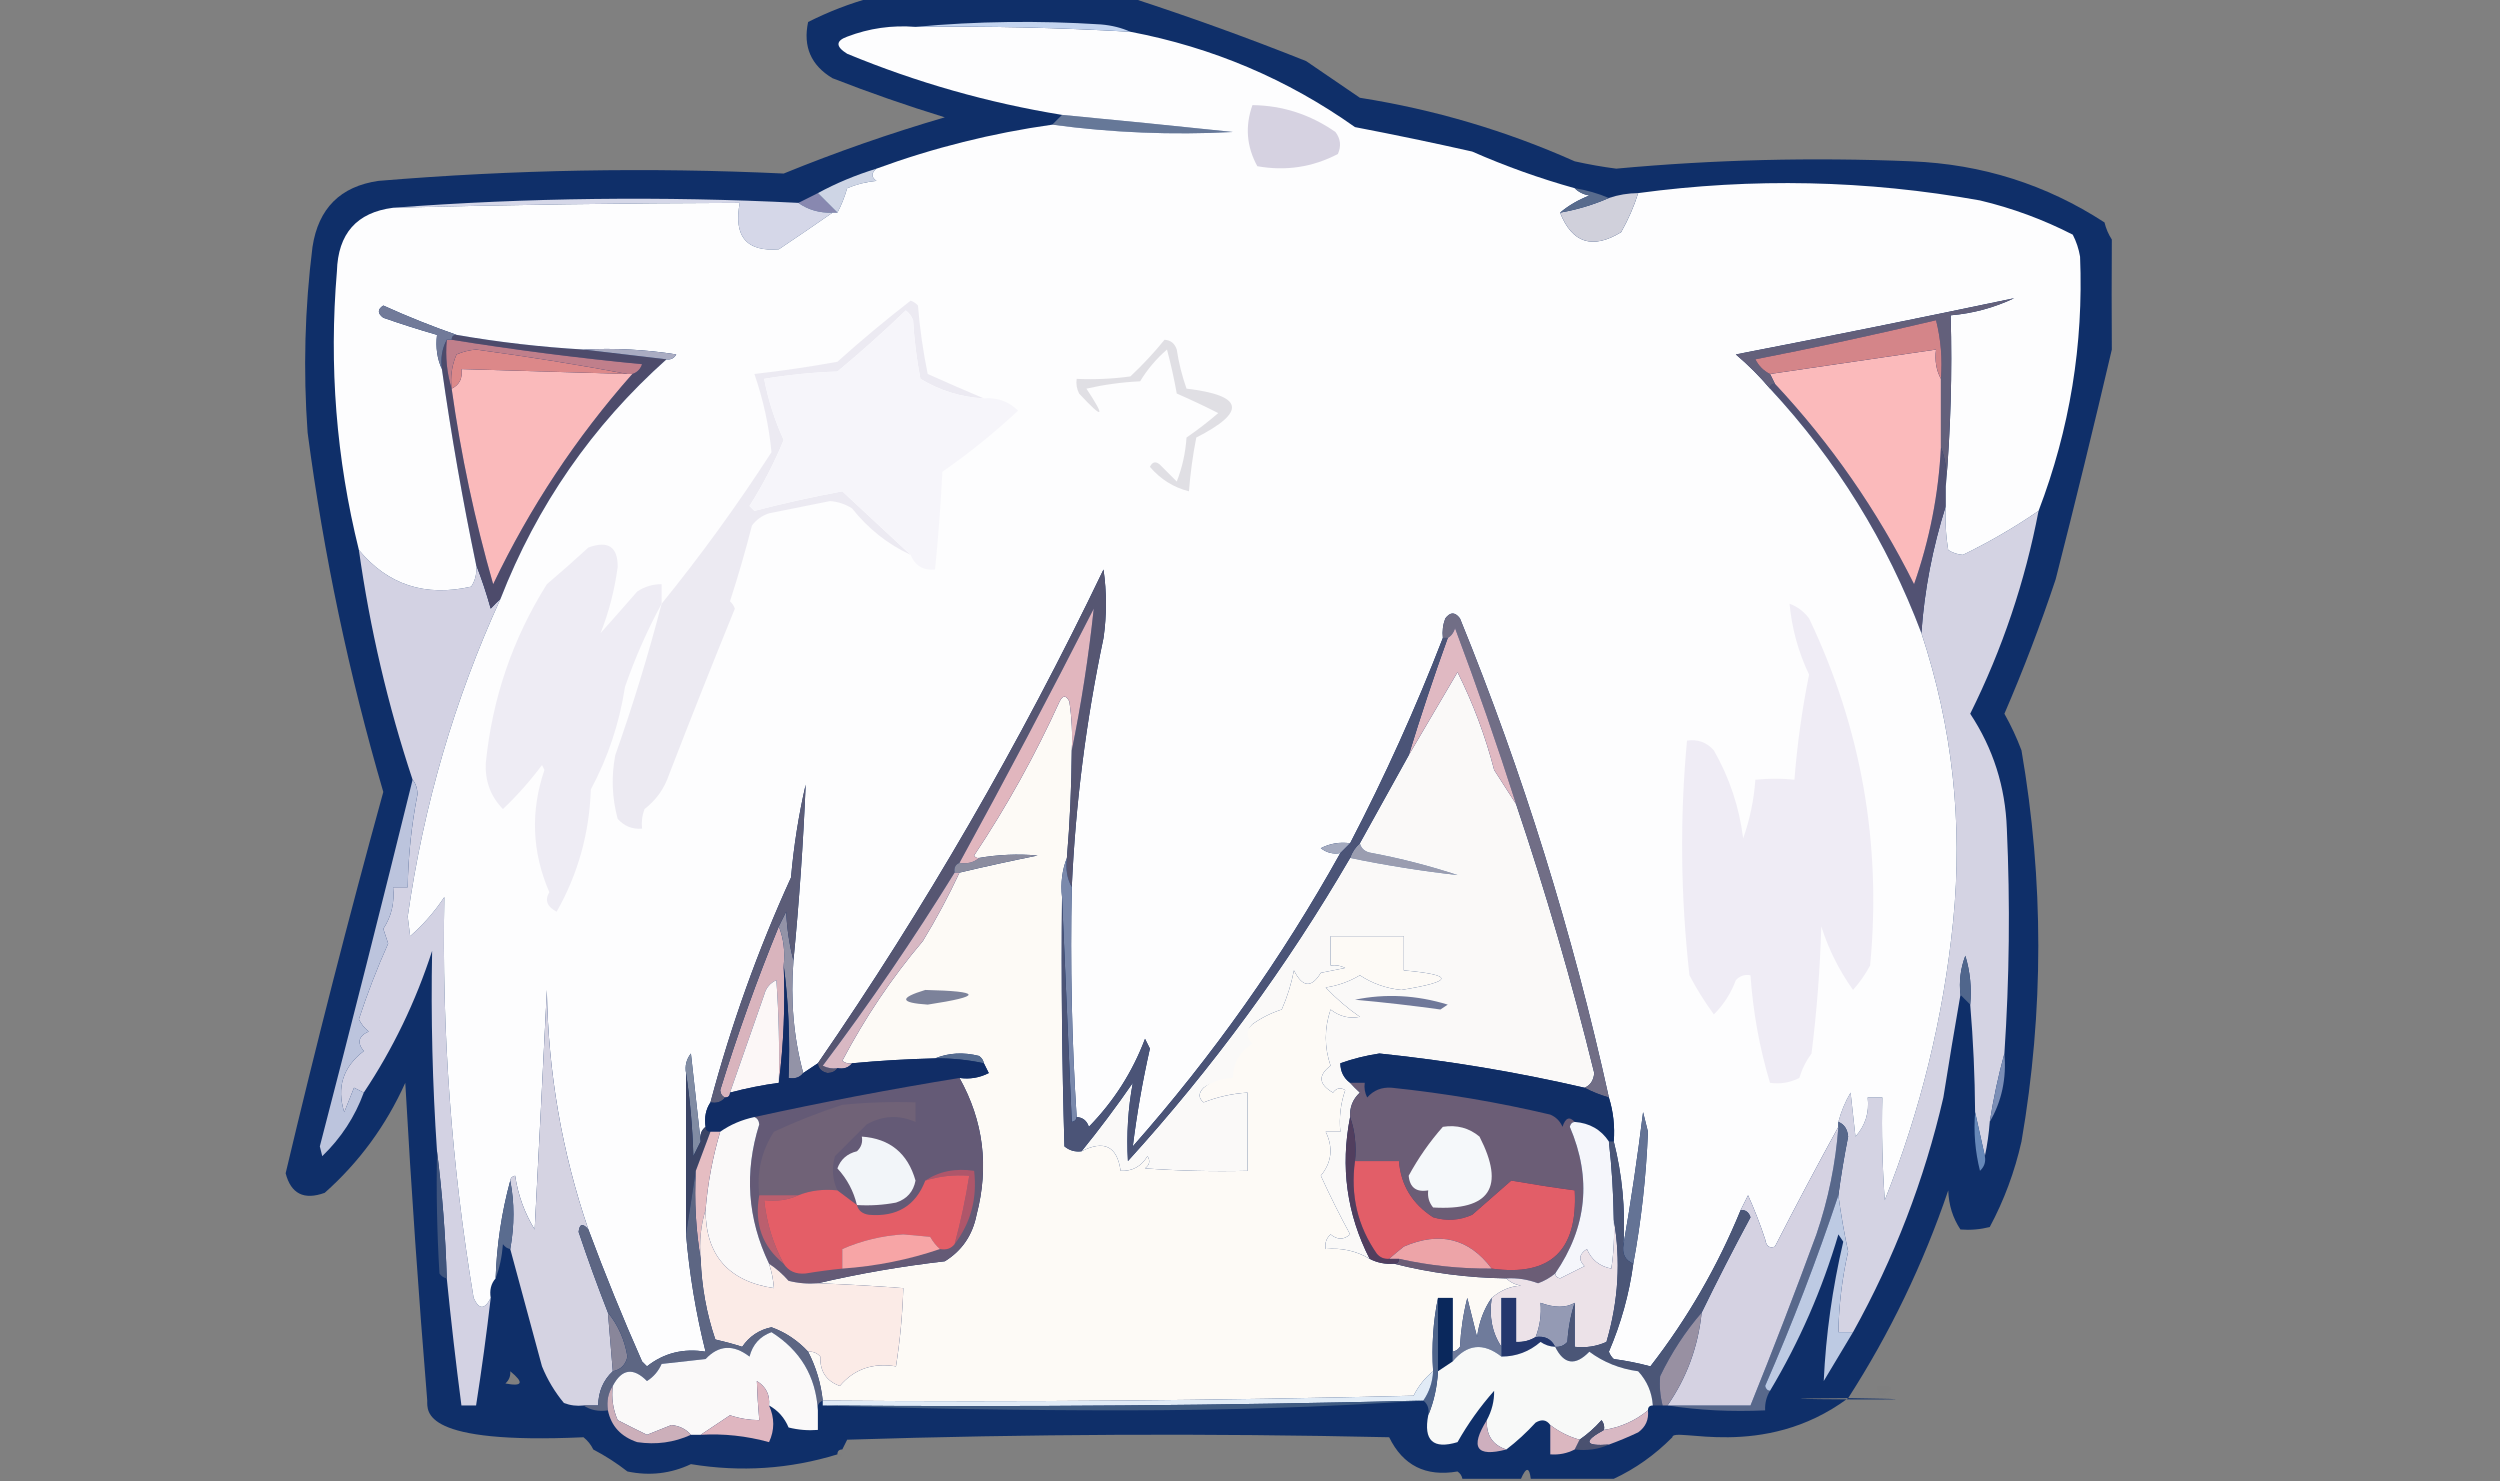 <svg width="400" height="237" viewBox="0 0 400 237" fill="none" xmlns="http://www.w3.org/2000/svg">
<rect x="0" y="0" width="400" height="237" fill="#808080" stroke="none"/>
<g clip-path="url(#clip0_1077_4663)">
<path opacity="0.01" fill-rule="evenodd" clip-rule="evenodd" d="M129.298 3.52C128.775 2.477 128.775 2.477 129.298 3.52V3.52Z" fill="#0E2B56"/>
<path opacity="0.01" fill-rule="evenodd" clip-rule="evenodd" d="M208.984 8.995C210.026 9.517 210.026 9.517 208.984 8.995V8.995Z" fill="#0F2552"/>
<path opacity="0.01" fill-rule="evenodd" clip-rule="evenodd" d="M374.609 137.272C375.651 137.794 375.651 137.794 374.609 137.272V137.272Z" fill="#FEFFFE"/>
<path opacity="0.97" fill-rule="evenodd" clip-rule="evenodd" d="M139.453 -0.391C153.255 -0.391 167.057 -0.391 180.859 -0.391C190.287 2.67 199.662 6.059 208.984 9.777C211.798 11.715 214.662 13.67 217.578 15.643C229.534 17.532 240.991 20.922 251.953 25.812C254.149 26.304 256.363 26.695 258.594 26.985C274.181 25.542 289.937 25.151 305.859 25.812C317.102 26.262 327.388 29.521 336.719 35.589C336.96 36.579 337.351 37.492 337.891 38.327C337.855 44.123 337.855 49.989 337.891 55.926C335.018 68.213 332.023 80.467 328.906 92.688C326.475 99.994 323.741 107.163 320.703 114.198C321.763 116.074 322.674 118.029 323.438 120.064C327.026 140.911 327.026 161.769 323.438 182.639C322.35 187.473 320.658 192.036 318.359 196.327C316.818 196.714 315.255 196.845 313.672 196.718C312.445 194.879 311.795 192.793 311.719 190.46C307.708 202.27 302.369 213.352 295.703 223.703C269.4 223.834 322.004 224.094 295.703 223.703C282.031 233.871 267.578 228.136 267.578 229.96C264.785 232.779 261.66 234.996 258.203 236.609C253.776 236.609 249.349 236.609 244.922 236.609C244.698 234.706 244.178 234.706 243.359 236.609C240.234 236.609 237.109 236.609 233.984 236.609C233.898 236.126 233.637 235.735 233.203 235.436C228.127 236.311 224.481 234.485 222.266 229.96C193.355 229.309 164.449 229.439 135.547 230.351C135.263 230.886 135.003 231.407 134.766 231.916C134.245 231.916 133.984 232.176 133.984 232.698C126.357 235.049 118.545 235.571 110.547 234.262C107.316 235.785 103.93 236.176 100.391 235.436C98.659 234.088 96.836 232.915 94.922 231.916C94.568 231.166 94.048 230.514 93.359 229.96C67.578 231.134 68.359 225.919 68.359 224.094C45.443 224.094 91.276 224.094 68.359 224.094C66.969 207.167 65.797 190.22 64.844 173.252C61.769 180.082 57.472 185.948 51.953 190.851C48.641 192.055 46.557 191.013 45.703 187.723C50.547 167.281 55.755 146.944 61.328 126.713C55.826 107.877 51.79 88.714 49.219 69.223C48.5 59.27 48.761 49.363 50 39.5C50.94 33.344 54.456 29.824 60.547 28.941C82.162 27.141 103.777 26.75 125.391 27.767C133.83 24.325 142.423 21.327 151.172 18.772C145.107 16.91 139.117 14.824 133.203 12.515C129.763 10.463 128.462 7.464 129.297 3.52C132.61 1.851 135.996 0.547 139.453 -0.391ZM81.641 219.401C83.888 221.236 83.628 221.888 80.859 221.356C81.447 220.832 81.708 220.18 81.641 219.401Z" fill="#0C2D68"/>
<path fill-rule="evenodd" clip-rule="evenodd" d="M57.422 87.995C62.052 93.581 68.042 95.537 75.391 93.861C76.078 92.801 76.339 91.627 76.172 90.342C77.044 92.566 77.825 94.913 78.516 97.381C79.049 96.8 79.57 96.279 80.078 95.817C72.713 111.92 67.765 128.867 65.234 146.658C65.365 147.701 65.495 148.744 65.625 149.787C67.739 147.933 69.562 145.847 71.094 143.53C70.67 165.036 72.233 186.416 75.781 207.668C76.635 209.57 77.546 209.57 78.516 207.668C77.847 213.431 77.066 219.167 76.172 224.876C75.391 224.876 74.609 224.876 73.828 224.876C72.944 218.113 72.163 211.334 71.484 204.54C71.282 197.62 70.761 190.841 69.922 184.203C69.194 173.491 68.933 162.802 69.141 152.134C66.512 160.264 62.866 167.825 58.203 174.817C57.696 174.579 57.175 174.319 56.641 174.035C56.12 175.339 55.599 176.642 55.078 177.946C53.837 173.983 54.878 170.724 58.203 168.168C57.09 166.828 57.35 165.785 58.984 165.04C58.315 164.501 57.794 163.849 57.422 163.084C58.78 158.936 60.342 154.896 62.109 150.96C61.849 150.178 61.589 149.396 61.328 148.614C62.639 146.622 63.16 144.406 62.891 141.965C63.672 141.965 64.453 141.965 65.234 141.965C65.315 136.969 65.836 132.015 66.797 127.104C66.782 126.145 66.521 125.363 66.016 124.757C62.059 112.849 59.195 100.594 57.422 87.995Z" fill="#D3D2E3"/>
<path fill-rule="evenodd" clip-rule="evenodd" d="M171.484 120.064C171.446 125.813 171.186 131.549 170.703 137.272C169.943 139.187 169.683 141.273 169.922 143.53C169.791 156.829 169.922 170.126 170.312 183.421C171.102 184.075 172.014 184.336 173.047 184.203C176.665 182.364 178.748 183.407 179.297 187.332C181.174 187.415 182.606 186.633 183.594 184.985C184.076 185.727 183.946 186.379 183.203 186.941C188.666 187.332 194.134 187.462 199.609 187.332C199.609 183.16 199.609 178.988 199.609 174.817C197.187 174.967 194.843 175.488 192.578 176.381C191.727 175.684 191.727 174.902 192.578 174.035C193.988 173.043 194.769 172.13 196.484 172.079C196.539 169.68 197.581 168.247 199.609 166.995C198.568 165.952 199.349 164.909 200.391 163.866C201.819 162.853 203.381 162.071 205.078 161.52C205.964 159.51 206.616 157.424 207.031 155.262C208.398 157.995 209.831 158.126 211.328 155.653C212.63 155.393 213.932 155.132 215.234 154.871C214.494 154.494 213.713 154.364 212.891 154.48C212.891 152.916 212.891 151.351 212.891 149.787C216.797 149.787 220.703 149.787 224.609 149.787C224.609 151.612 224.609 153.438 224.609 155.262C232.743 155.99 232.613 157.032 224.219 158.391C221.791 158.142 219.577 157.36 217.578 156.045C215.885 157.055 214.062 157.707 212.109 158C213.768 159.756 215.591 161.32 217.578 162.693C215.884 163.029 214.321 162.638 212.891 161.52C211.879 164.555 211.879 167.554 212.891 170.515C210.845 172.059 210.975 173.493 213.281 174.817C213.842 174.073 214.493 173.943 215.234 174.426C214.497 176.552 214.237 178.768 214.453 181.074C213.672 181.074 212.891 181.074 212.109 181.074C213.346 183.63 213.086 185.976 211.328 188.114C212.795 191.32 214.357 194.449 216.016 197.5C215.019 198.396 213.977 198.396 212.891 197.5C212.198 198.145 211.938 198.927 212.109 199.847C214.676 199.62 217.02 200.141 219.141 201.411C220.345 202.037 221.647 202.298 223.047 202.193C228.841 203.668 234.83 204.45 241.016 204.54C241.612 205.14 242.393 205.531 243.359 205.713C241.671 205.784 240.109 206.436 238.672 207.668C237.438 209.402 236.656 211.488 236.328 213.926C235.807 211.84 235.287 209.754 234.766 207.668C234.122 210.238 233.731 212.845 233.594 215.49C233.295 215.925 232.904 216.185 232.422 216.272C232.422 213.404 232.422 210.537 232.422 207.668C231.641 207.668 230.859 207.668 230.078 207.668C229.307 211.427 229.046 215.338 229.297 219.401C228.001 220.444 226.959 221.748 226.172 223.312C194.666 224.094 163.155 224.355 131.641 224.094C131.34 221.322 130.559 218.715 129.297 216.272C130.075 216.205 130.726 216.466 131.25 217.054C131.177 219.419 132.218 220.983 134.375 221.748C136.664 219.052 139.659 218.01 143.359 218.619C144.012 214.451 144.403 210.28 144.531 206.104C139.99 205.753 135.433 205.492 130.859 205.322C137.458 203.774 144.228 202.601 151.172 201.802C153.914 200.105 155.607 197.628 156.25 194.371C158.267 186.658 157.355 179.358 153.516 172.47C155.159 172.704 156.722 172.444 158.203 171.688C157.92 171.154 157.659 170.632 157.422 170.124C157.335 169.641 157.075 169.25 156.641 168.951C154.144 168.321 151.8 168.451 149.609 169.342C145.171 169.447 140.744 169.708 136.328 170.124C135.751 170.226 135.23 170.096 134.766 169.733C138.405 162.817 142.702 156.429 147.656 150.569C149.83 146.998 151.783 143.347 153.516 139.619C157.637 138.638 161.803 137.726 166.016 136.881C162.883 136.602 159.758 136.733 156.641 137.272C156.298 137.323 156.038 137.193 155.859 136.881C161.069 129.052 165.627 120.839 169.531 112.243C170.052 111.2 170.573 111.2 171.094 112.243C171.483 114.837 171.613 117.444 171.484 120.064Z" fill="#FDFAF6"/>
<path fill-rule="evenodd" clip-rule="evenodd" d="M311.328 80.955C311.199 83.316 311.33 85.663 311.719 87.995C312.416 88.45 313.198 88.711 314.062 88.777C318.264 86.738 322.301 84.392 326.172 81.738C324.005 93.07 320.359 103.89 315.234 114.198C318.903 119.743 320.856 125.87 321.094 132.579C321.635 144.583 321.505 156.577 320.703 168.559C319.739 172.075 318.958 175.725 318.359 179.51C318.223 181.357 317.963 183.181 317.578 184.985C317.057 182.639 316.537 180.292 316.016 177.946C315.977 172.197 315.717 166.461 315.234 160.738C315.484 158.08 315.224 155.472 314.453 152.916C313.688 154.939 313.427 157.025 313.672 159.173C312.735 164.531 311.824 170.006 310.938 175.599C307.893 188.782 303.076 201.297 296.484 213.144C295.703 213.144 294.922 213.144 294.141 213.144C294.219 208.788 294.74 204.486 295.703 200.238C295.061 197.258 294.541 194.26 294.141 191.243C294.559 188.105 295.08 184.977 295.703 181.856C295.594 180.66 295.073 179.878 294.141 179.51C294.566 177.873 295.217 176.308 296.094 174.817C296.354 177.163 296.615 179.51 296.875 181.856C298.455 180.082 299.106 177.996 298.828 175.599C299.609 175.599 300.391 175.599 301.172 175.599C301.042 181.081 301.172 186.556 301.562 192.025C307.294 177.673 310.939 162.811 312.5 147.441C314.08 131.677 312.388 116.295 307.422 101.292C307.9 94.462 309.202 87.684 311.328 80.955Z" fill="#D4D3E3"/>
<path fill-rule="evenodd" clip-rule="evenodd" d="M72.266 54.361C72.266 53.84 72.526 53.579 73.047 53.579C79.77 54.746 86.541 55.529 93.359 55.926C97.787 56.447 102.213 56.969 106.641 57.49C94.761 68.094 85.906 80.87 80.078 95.817C79.57 96.279 79.048 96.8 78.516 97.381C77.825 94.913 77.044 92.566 76.172 90.342C74.01 79.962 72.187 69.533 70.703 59.054C70.473 57.306 70.733 55.742 71.484 54.361C71.24 57.132 71.5 59.739 72.266 62.183C73.748 72.764 75.962 83.193 78.906 93.47C84.775 81.189 92.197 69.977 101.172 59.837C101.936 59.593 102.457 59.072 102.734 58.272C92.528 57.288 82.372 55.985 72.266 54.361Z" fill="#4D4B6B"/>
<path fill-rule="evenodd" clip-rule="evenodd" d="M283.984 61.401C292.939 70.976 300.361 81.666 306.25 93.47C308.734 86.377 310.167 79.077 310.547 71.569C311.307 73.484 311.567 75.57 311.328 77.827C311.328 78.869 311.328 79.913 311.328 80.956C309.202 87.684 307.9 94.462 307.422 101.292C301.898 86.644 293.826 73.608 283.203 62.183C283.203 61.662 283.463 61.401 283.984 61.401Z" fill="#525273"/>
<path fill-rule="evenodd" clip-rule="evenodd" d="M310.547 60.619C310.547 64.269 310.547 67.919 310.547 71.569C310.167 79.077 308.734 86.377 306.25 93.47C300.361 81.666 292.939 70.976 283.984 61.401C283.724 60.88 283.463 60.358 283.203 59.837C292.082 58.524 300.937 57.221 309.766 55.926C309.535 57.674 309.796 59.239 310.547 60.619Z" fill="#FBBABB"/>
<path fill-rule="evenodd" clip-rule="evenodd" d="M130.859 30.896C131.901 31.939 132.943 32.982 133.984 34.025C133.724 34.025 133.463 34.025 133.203 34.025C131.131 34.096 129.309 33.574 127.734 32.46C128.776 31.939 129.818 31.418 130.859 30.896Z" fill="#8888B0"/>
<path fill-rule="evenodd" clip-rule="evenodd" d="M127.734 32.46C129.309 33.574 131.131 34.096 133.203 34.025C130.45 35.942 127.585 37.897 124.609 39.891C119.432 40.301 117.348 37.824 118.359 32.46C99.866 32.501 81.377 32.762 62.891 33.243C84.378 31.623 105.993 31.363 127.734 32.46Z" fill="#D5D7E8"/>
<path fill-rule="evenodd" clip-rule="evenodd" d="M140.234 26.985C139.377 27.687 139.377 28.338 140.234 28.941C138.612 29.091 137.049 29.482 135.547 30.114C135.134 31.55 134.614 32.854 133.984 34.025C132.943 32.982 131.901 31.939 130.859 30.896C133.798 29.302 136.923 27.999 140.234 26.985Z" fill="#CED5E5"/>
<path fill-rule="evenodd" clip-rule="evenodd" d="M169.922 18.381C179.116 19.256 188.23 20.169 197.266 21.119C187.585 21.632 177.949 21.241 168.359 19.946C168.88 19.424 169.401 18.903 169.922 18.381Z" fill="#667898"/>
<path fill-rule="evenodd" clip-rule="evenodd" d="M146.484 4.302C157.956 4.158 169.415 4.418 180.859 5.084C193.994 7.581 205.973 12.665 216.797 20.337C223.059 21.538 229.309 22.842 235.547 24.247C240.895 26.597 246.363 28.552 251.953 30.114C252.549 30.715 253.33 31.106 254.297 31.287C252.533 31.972 250.97 32.885 249.609 34.025C251.548 38.897 254.803 39.94 259.375 37.154C260.532 35.112 261.444 33.026 262.109 30.896C280.427 28.422 298.655 28.813 316.797 32.069C321.969 33.298 326.917 35.123 331.641 37.545C332.209 38.639 332.599 39.812 332.812 41.064C333.384 55.103 331.169 68.661 326.172 81.738C322.301 84.392 318.264 86.738 314.062 88.777C313.198 88.711 312.416 88.45 311.719 87.995C311.33 85.663 311.199 83.316 311.328 80.956C311.328 79.913 311.328 78.869 311.328 77.827C312.105 68.841 312.366 59.716 312.109 50.45C315.654 50.15 319.04 49.237 322.266 47.713C307.497 50.82 292.653 53.819 277.734 56.708C279.741 58.407 281.563 60.233 283.203 62.183C293.826 73.608 301.898 86.644 307.422 101.292C312.387 116.295 314.08 131.677 312.5 147.441C310.939 162.811 307.294 177.673 301.562 192.025C301.172 186.556 301.042 181.081 301.172 175.599C300.391 175.599 299.609 175.599 298.828 175.599C299.106 177.996 298.455 180.082 296.875 181.856C296.615 179.51 296.354 177.163 296.094 174.817C295.217 176.308 294.566 177.873 294.141 179.51C294.141 179.77 294.141 180.032 294.141 180.292C290.692 186.576 287.307 192.964 283.984 199.455C283.125 199.793 282.604 199.402 282.422 198.282C281.625 195.858 280.714 193.512 279.687 191.243C279.287 192.046 278.896 192.828 278.516 193.589C274.814 202.625 269.997 210.968 264.062 218.619C262.137 218.102 260.184 217.711 258.203 217.446C257.846 217.122 257.585 216.731 257.422 216.272C259.363 211.746 260.666 207.053 261.328 202.193C262.598 195.329 263.38 188.289 263.672 181.074C263.412 180.032 263.151 178.988 262.891 177.946C262.006 185.121 260.965 192.161 259.766 199.064C260.069 193.396 259.548 187.921 258.203 182.639C258.387 180.207 258.127 177.86 257.422 175.599C251.641 149.303 243.698 123.752 233.594 98.946C232.812 97.903 232.031 97.903 231.25 98.946C230.867 99.957 230.737 101 230.859 102.074C226.51 113.318 221.562 124.269 216.016 134.926C214.372 134.692 212.809 134.952 211.328 135.708C212.257 136.435 213.298 136.695 214.453 136.49C205.094 153.3 194.027 168.943 181.25 183.421C181.895 178.213 182.807 172.999 183.984 167.777C183.724 167.256 183.463 166.735 183.203 166.213C181.206 171.508 178.212 176.201 174.219 180.292C173.893 179.31 173.242 178.788 172.266 178.728C171.487 166.611 171.227 154.357 171.484 141.965C172.087 128.531 173.78 115.234 176.562 102.074C177.084 98.424 177.084 94.774 176.562 91.124C163.19 118.999 147.955 145.333 130.859 170.124C130.078 170.645 129.297 171.166 128.516 171.688C126.98 166.01 126.459 160.013 126.953 153.698C127.865 144.313 128.516 134.927 128.906 125.54C127.786 130.412 127.005 135.365 126.562 140.401C121.265 152.009 116.968 164.002 113.672 176.381C112.929 177.491 112.669 178.794 112.891 180.292C112.184 180.847 111.924 181.629 112.109 182.639C111.588 178.066 111.068 173.373 110.547 168.559C109.821 169.489 109.561 170.532 109.766 171.688C109.766 180.292 109.766 188.896 109.766 197.5C110.309 203.867 111.351 210.124 112.891 216.272C109.343 215.701 106.218 216.483 103.516 218.619C103.255 218.358 102.995 218.097 102.734 217.837C99.662 210.9 96.798 203.861 94.141 196.718C89.911 184.351 87.698 171.575 87.5 158.391C86.865 171.168 86.214 183.943 85.547 196.718C83.932 194.09 82.891 191.222 82.422 188.114C81.948 188.211 81.688 188.471 81.641 188.896C80.259 193.994 79.477 199.208 79.297 204.54C78.567 205.375 78.306 206.418 78.516 207.668C77.546 209.57 76.635 209.57 75.781 207.668C72.233 186.416 70.67 165.036 71.094 143.53C69.562 145.847 67.739 147.933 65.625 149.787C65.495 148.745 65.365 147.701 65.234 146.658C67.765 128.867 72.713 111.92 80.078 95.817C85.906 80.87 94.761 68.094 106.641 57.49C107.325 57.593 107.846 57.332 108.203 56.708C103.283 55.929 98.334 55.668 93.359 55.926C86.541 55.529 79.77 54.746 73.047 53.579C69.109 52.209 65.203 50.645 61.328 48.886C60.382 49.492 60.382 50.143 61.328 50.842C64.192 51.841 67.056 52.754 69.922 53.579C69.686 55.581 69.947 57.406 70.703 59.054C72.187 69.533 74.01 79.962 76.172 90.342C76.339 91.627 76.078 92.801 75.391 93.861C68.042 95.537 62.052 93.581 57.422 87.995C53.798 73.374 52.626 58.513 53.906 43.411C54.079 37.378 57.074 33.989 62.891 33.243C81.376 32.762 99.866 32.501 118.359 32.46C117.348 37.824 119.432 40.301 124.609 39.891C127.585 37.897 130.45 35.942 133.203 34.025C133.463 34.025 133.724 34.025 133.984 34.025C134.614 32.854 135.134 31.55 135.547 30.114C137.049 29.482 138.612 29.091 140.234 28.941C139.377 28.339 139.377 27.687 140.234 26.985C149.348 23.647 158.723 21.301 168.359 19.946C177.949 21.241 187.585 21.632 197.266 21.119C188.23 20.169 179.116 19.256 169.922 18.381C158.106 16.457 146.648 13.198 135.547 8.604C133.694 7.454 133.694 6.541 135.547 5.866C139.055 4.524 142.701 4.002 146.484 4.302Z" fill="#FDFDFE"/>
<path fill-rule="evenodd" clip-rule="evenodd" d="M171.484 141.965C170.734 140.585 170.473 139.02 170.703 137.272C171.186 131.549 171.446 125.813 171.484 120.064C173.009 112.627 174.181 105.067 175 97.381C168.03 111.08 160.868 124.638 153.516 138.054C152.861 138.322 152.6 138.843 152.734 139.619C146.204 150.205 139.173 160.504 131.641 170.515C132.381 170.893 133.162 171.023 133.984 170.906C133.659 171.394 133.138 171.655 132.422 171.688C131.474 171.495 130.953 170.973 130.859 170.124C147.955 145.333 163.19 118.999 176.562 91.124C177.084 94.774 177.084 98.424 176.562 102.074C173.78 115.234 172.088 128.531 171.484 141.965Z" fill="#565672"/>
<path fill-rule="evenodd" clip-rule="evenodd" d="M217.578 134.926C217.805 135.824 218.456 136.346 219.531 136.49C224.177 137.368 228.734 138.541 233.203 140.01C227.462 139.358 221.733 138.446 216.016 137.272C216.353 136.326 216.874 135.544 217.578 134.926Z" fill="#9A9DB0"/>
<path fill-rule="evenodd" clip-rule="evenodd" d="M242.578 128.668C247.341 142.78 251.508 157.121 255.078 171.688C254.969 172.885 254.448 173.667 253.516 174.035C242.702 171.535 231.765 169.71 220.703 168.559C218.532 168.888 216.449 169.41 214.453 170.124C214.474 171.453 214.995 172.496 216.016 173.252C216.477 173.762 216.998 174.283 217.578 174.817C216.445 175.873 215.924 177.176 216.016 178.728C214.442 186.688 215.484 194.249 219.141 201.411C217.02 200.141 214.676 199.62 212.109 199.847C211.938 198.927 212.198 198.145 212.891 197.5C213.977 198.396 215.019 198.396 216.016 197.5C214.357 194.449 212.795 191.32 211.328 188.114C213.086 185.976 213.346 183.63 212.109 181.074C212.891 181.074 213.672 181.074 214.453 181.074C214.237 178.768 214.497 176.552 215.234 174.426C214.493 173.943 213.842 174.073 213.281 174.817C210.975 173.493 210.845 172.059 212.891 170.515C211.879 167.554 211.879 164.555 212.891 161.52C214.321 162.638 215.884 163.029 217.578 162.693C215.591 161.32 213.768 159.756 212.109 158C214.062 157.707 215.885 157.055 217.578 156.045C219.577 157.36 221.791 158.142 224.219 158.391C232.612 157.032 232.743 155.99 224.609 155.262C224.609 153.438 224.609 151.612 224.609 149.787C220.703 149.787 216.797 149.787 212.891 149.787C212.891 151.351 212.891 152.916 212.891 154.48C213.713 154.364 214.494 154.493 215.234 154.871C213.932 155.132 212.63 155.393 211.328 155.653C209.831 158.126 208.398 157.995 207.031 155.262C206.616 157.424 205.964 159.51 205.078 161.52C203.381 162.071 201.819 162.853 200.391 163.866C199.349 164.909 199.349 165.952 200.391 166.995C198.362 168.247 197.32 170.071 197.266 172.47C195.55 172.521 193.987 173.043 192.578 174.035C191.727 174.902 191.727 175.684 192.578 176.381C194.843 175.488 197.187 174.967 199.609 174.817C199.609 178.988 199.609 183.16 199.609 187.332C194.134 187.462 188.666 187.332 183.203 186.941C183.946 186.379 184.076 185.727 183.594 184.985C182.606 186.633 181.174 187.415 179.297 187.332C178.748 183.407 176.665 182.364 173.047 184.203C175.912 180.678 178.647 177.028 181.25 173.252C180.487 177.357 180.227 181.529 180.469 185.767C194.042 170.83 205.891 154.665 216.016 137.272C221.733 138.446 227.462 139.358 233.203 140.01C228.734 138.541 224.177 137.368 219.531 136.49C218.456 136.346 217.805 135.824 217.578 134.926C220.205 130.18 222.81 125.487 225.391 120.847C227.991 116.439 230.596 112.006 233.203 107.549C235.701 112.538 237.654 117.753 239.062 123.193C240.253 125.069 241.425 126.894 242.578 128.668Z" fill="#FAF9F8"/>
<path fill-rule="evenodd" clip-rule="evenodd" d="M153.516 139.619C153.256 139.619 152.995 139.619 152.734 139.619C152.6 138.843 152.861 138.322 153.516 138.054C154.765 138.264 155.806 138.003 156.641 137.272C159.758 136.733 162.883 136.602 166.016 136.881C161.803 137.726 157.637 138.638 153.516 139.619Z" fill="#8B8C9F"/>
<path fill-rule="evenodd" clip-rule="evenodd" d="M216.016 134.926C215.495 135.447 214.974 135.968 214.453 136.49C213.298 136.695 212.257 136.435 211.328 135.708C212.809 134.952 214.372 134.692 216.016 134.926Z" fill="#A4AABF"/>
<path fill-rule="evenodd" clip-rule="evenodd" d="M257.422 175.599C256.011 175.189 254.709 174.667 253.516 174.035C254.448 173.667 254.969 172.885 255.078 171.688C251.508 157.121 247.341 142.78 242.578 128.668C239.566 119.226 236.312 109.84 232.812 100.51C232.595 101.226 232.205 101.747 231.641 102.074C231.38 102.074 231.119 102.074 230.859 102.074C230.737 101 230.867 99.957 231.25 98.946C232.031 97.903 232.812 97.903 233.594 98.946C243.698 123.752 251.641 149.303 257.422 175.599Z" fill="#716E86"/>
<path fill-rule="evenodd" clip-rule="evenodd" d="M171.484 120.064C171.613 117.444 171.483 114.837 171.094 112.243C170.573 111.2 170.052 111.2 169.531 112.243C165.627 120.839 161.069 129.052 155.859 136.881C156.037 137.193 156.298 137.323 156.641 137.272C155.806 138.003 154.765 138.264 153.516 138.054C160.868 124.638 168.03 111.08 175 97.381C174.181 105.067 173.009 112.627 171.484 120.064Z" fill="#E1B6BE"/>
<path fill-rule="evenodd" clip-rule="evenodd" d="M286.328 96.599C287.561 97.042 288.603 97.824 289.453 98.945C297.822 116.523 301.077 135.034 299.219 154.48C298.459 155.892 297.548 157.196 296.484 158.391C294.255 155.253 292.563 151.864 291.406 148.223C291.213 155.03 290.692 161.809 289.844 168.559C288.973 169.733 288.322 171.037 287.891 172.47C286.409 173.226 284.847 173.486 283.203 173.252C281.53 167.699 280.488 161.963 280.078 156.045C279.16 155.873 278.379 156.134 277.734 156.827C276.943 158.941 275.771 160.766 274.219 162.302C272.777 160.346 271.475 158.26 270.313 156.045C268.891 143.391 268.761 130.876 269.922 118.5C271.658 118.248 273.091 118.77 274.219 120.064C276.717 124.441 278.28 129.134 278.906 134.144C279.976 131.111 280.627 127.982 280.859 124.757C283.084 124.537 285.167 124.537 287.109 124.757C287.552 119.087 288.333 113.482 289.453 107.941C287.742 104.35 286.701 100.569 286.328 96.599Z" fill="#EFECF5"/>
<path fill-rule="evenodd" clip-rule="evenodd" d="M242.578 128.668C241.425 126.894 240.253 125.069 239.062 123.193C237.654 117.753 235.701 112.538 233.203 107.549C230.596 112.006 227.991 116.439 225.391 120.847C227.315 114.545 229.398 108.287 231.641 102.074C232.205 101.747 232.595 101.226 232.812 100.51C236.312 109.84 239.566 119.226 242.578 128.668Z" fill="#E0B9C2"/>
<path fill-rule="evenodd" clip-rule="evenodd" d="M157.422 63.748C153.773 63.551 150.387 62.508 147.266 60.619C146.666 57.533 146.275 54.404 146.094 51.233C145.853 50.601 145.462 50.079 144.922 49.668C141.412 53.05 137.766 56.309 133.984 59.446C130.052 59.579 126.146 59.97 122.266 60.619C122.913 63.999 123.955 67.258 125.391 70.396C123.873 74.088 122.05 77.608 119.922 80.956C120.182 81.216 120.443 81.477 120.703 81.738C125.355 80.527 130.042 79.484 134.766 78.609C138.448 82.037 142.094 85.427 145.703 88.777C142.046 87.082 138.921 84.606 136.328 81.347C135.255 80.662 134.084 80.271 132.812 80.173C129.557 80.825 126.302 81.477 123.047 82.129C121.929 82.492 121.018 83.145 120.312 84.084C119.263 88.188 118.091 92.229 116.797 96.208C117.154 96.532 117.415 96.923 117.578 97.381C113.995 106.18 110.48 115.044 107.031 123.975C106.292 126.175 104.99 128 103.125 129.451C102.742 130.462 102.612 131.505 102.734 132.579C101.178 132.714 99.876 132.192 98.828 131.015C97.921 127.655 97.791 124.265 98.438 120.847C101.254 112.883 103.727 104.801 105.859 96.599C112.128 88.877 117.987 80.795 123.437 72.352C123.037 68.134 122.126 63.962 120.703 59.837C125.167 59.332 129.595 58.681 133.984 57.881C137.777 54.475 141.683 51.216 145.703 48.104C146.161 48.268 146.552 48.528 146.875 48.886C147.168 52.57 147.689 56.221 148.437 59.837C151.484 61.206 154.48 62.51 157.422 63.748Z" fill="#ECEAF2"/>
<path fill-rule="evenodd" clip-rule="evenodd" d="M105.859 96.599C103.558 100.833 101.605 105.266 100 109.896C99.105 115.714 97.282 121.189 94.531 126.322C94.3 133.335 92.477 139.853 89.062 145.876C87.519 145.06 87.128 144.017 87.891 142.748C85.115 136.34 84.855 129.822 87.109 123.193C86.979 122.933 86.849 122.671 86.719 122.411C84.804 124.969 82.72 127.315 80.469 129.45C78.485 127.407 77.574 124.93 77.734 122.02C78.777 111.705 82.032 102.188 87.5 93.47C89.802 91.513 92.016 89.558 94.141 87.604C97.304 86.443 98.866 87.486 98.828 90.733C98.322 94.459 97.41 97.979 96.094 101.292C98.046 99.105 99.999 96.889 101.953 94.644C103.145 93.854 104.447 93.463 105.859 93.47C105.859 94.513 105.859 95.556 105.859 96.599Z" fill="#EEECF4"/>
<path fill-rule="evenodd" clip-rule="evenodd" d="M311.328 77.827C311.567 75.57 311.307 73.484 310.547 71.569C310.547 67.919 310.547 64.269 310.547 60.619C310.8 57.447 310.54 54.319 309.766 51.233C300.184 53.508 290.548 55.594 280.859 57.49C281.397 58.55 282.178 59.332 283.203 59.837C283.463 60.358 283.724 60.88 283.984 61.401C283.463 61.401 283.203 61.662 283.203 62.183C281.563 60.233 279.741 58.407 277.734 56.708C292.653 53.819 307.497 50.82 322.266 47.713C319.04 49.237 315.654 50.15 312.109 50.45C312.366 59.716 312.105 68.841 311.328 77.827Z" fill="#63607B"/>
<path fill-rule="evenodd" clip-rule="evenodd" d="M186.328 54.361C187.305 54.422 187.955 54.943 188.281 55.926C188.604 58.063 189.125 60.148 189.844 62.183C198.989 63.269 199.51 65.876 191.406 70.005C190.845 72.856 190.454 75.724 190.234 78.609C187.786 78 185.702 76.696 183.984 74.698C184.377 73.899 184.897 73.769 185.547 74.307C186.459 75.219 187.37 76.132 188.281 77.045C189.162 74.794 189.683 72.448 189.844 70.005C191.607 68.796 193.3 67.492 194.922 66.094C192.749 64.994 190.536 63.951 188.281 62.965C187.86 60.596 187.339 58.25 186.719 55.926C185.008 57.403 183.576 59.098 182.422 61.01C179.523 61.147 176.658 61.538 173.828 62.183C176.941 66.895 176.55 67.156 172.656 62.965C172.279 62.224 172.149 61.442 172.266 60.619C175.142 60.748 178.006 60.618 180.859 60.228C182.798 58.415 184.622 56.46 186.328 54.361Z" fill="#E0DFE4"/>
<path fill-rule="evenodd" clip-rule="evenodd" d="M100.391 59.837C100.651 59.837 100.912 59.837 101.172 59.837C92.197 69.977 84.775 81.189 78.906 93.47C75.962 83.193 73.748 72.764 72.266 62.183C73.519 61.568 74.04 60.525 73.828 59.054C82.682 59.315 91.537 59.576 100.391 59.837Z" fill="#FABABB"/>
<path fill-rule="evenodd" clip-rule="evenodd" d="M100.391 59.837C91.537 59.576 82.682 59.315 73.828 59.054C74.04 60.525 73.519 61.568 72.266 62.183C72.025 60.287 72.286 58.462 73.047 56.708C74.041 56.281 75.082 56.02 76.172 55.926C84.501 57.058 92.573 58.361 100.391 59.837Z" fill="#DC8889"/>
<path fill-rule="evenodd" clip-rule="evenodd" d="M93.359 55.926C98.334 55.668 103.283 55.929 108.203 56.708C107.846 57.332 107.325 57.593 106.641 57.49C102.213 56.969 97.787 56.447 93.359 55.926Z" fill="#AAACC2"/>
<path fill-rule="evenodd" clip-rule="evenodd" d="M310.547 60.619C309.796 59.239 309.535 57.674 309.766 55.926C300.937 57.221 292.082 58.524 283.203 59.837C282.178 59.332 281.397 58.55 280.859 57.49C290.548 55.594 300.184 53.508 309.766 51.233C310.54 54.319 310.8 57.447 310.547 60.619Z" fill="#D48589"/>
<path fill-rule="evenodd" clip-rule="evenodd" d="M71.484 54.361C71.745 54.361 72.005 54.361 72.266 54.361C82.372 55.985 92.528 57.288 102.734 58.272C102.457 59.072 101.936 59.593 101.172 59.837C100.912 59.837 100.651 59.837 100.391 59.837C92.573 58.361 84.501 57.058 76.172 55.926C75.082 56.02 74.041 56.281 73.047 56.708C72.286 58.462 72.025 60.287 72.266 62.183C71.501 59.739 71.24 57.132 71.484 54.361Z" fill="#C07F8B"/>
<path fill-rule="evenodd" clip-rule="evenodd" d="M73.047 53.579C72.526 53.579 72.266 53.84 72.266 54.361C72.005 54.361 71.745 54.361 71.484 54.361C70.733 55.742 70.473 57.306 70.703 59.054C69.947 57.406 69.686 55.581 69.922 53.579C67.056 52.754 64.192 51.841 61.328 50.842C60.382 50.143 60.382 49.492 61.328 48.886C65.203 50.645 69.109 52.209 73.047 53.579Z" fill="#717A99"/>
<path fill-rule="evenodd" clip-rule="evenodd" d="M157.422 63.748C159.552 63.563 161.374 64.215 162.891 65.703C159.08 69.259 155.044 72.518 150.781 75.48C150.52 80.714 150.129 85.928 149.609 91.124C147.709 91.301 146.407 90.519 145.703 88.777C142.094 85.427 138.448 82.037 134.766 78.609C130.042 79.484 125.355 80.527 120.703 81.738C120.443 81.477 120.182 81.216 119.922 80.955C122.05 77.608 123.873 74.088 125.391 70.396C123.955 67.258 122.913 63.999 122.266 60.619C126.146 59.97 130.052 59.579 133.984 59.446C137.766 56.309 141.413 53.05 144.922 49.668C145.462 50.079 145.853 50.601 146.094 51.233C146.275 54.404 146.666 57.533 147.266 60.619C150.388 62.508 153.773 63.551 157.422 63.748Z" fill="#F6F5FA"/>
<path fill-rule="evenodd" clip-rule="evenodd" d="M262.109 30.896C261.444 33.026 260.532 35.112 259.375 37.154C254.803 39.94 251.548 38.897 249.609 34.025C252.381 33.532 254.985 32.75 257.422 31.678C258.934 31.17 260.496 30.91 262.109 30.896Z" fill="#D0D0DB"/>
<path fill-rule="evenodd" clip-rule="evenodd" d="M251.953 30.114C253.851 30.415 255.674 30.936 257.422 31.678C254.985 32.75 252.381 33.532 249.609 34.025C250.97 32.885 252.533 31.972 254.297 31.287C253.33 31.106 252.549 30.715 251.953 30.114Z" fill="#586B8D"/>
<path fill-rule="evenodd" clip-rule="evenodd" d="M200.391 16.817C205.22 16.882 209.648 18.316 213.672 21.119C214.495 22.204 214.625 23.377 214.063 24.639C210.016 26.753 205.719 27.405 201.172 26.594C199.449 23.452 199.188 20.193 200.391 16.817Z" fill="#D6D2E1"/>
<path fill-rule="evenodd" clip-rule="evenodd" d="M146.484 4.302C156.245 3.395 166.141 3.264 176.172 3.911C177.897 4.06 179.459 4.451 180.859 5.084C169.415 4.418 157.956 4.158 146.484 4.302Z" fill="#C3D4EF"/>
<path fill-rule="evenodd" clip-rule="evenodd" d="M124.609 148.223C125.37 150.138 125.63 152.224 125.391 154.48C125.645 160.882 125.384 167.139 124.609 173.252C124.739 167.771 124.609 162.296 124.219 156.827C123.204 157.288 122.553 158.07 122.266 159.173C120.438 164.415 118.616 169.63 116.797 174.817C116.797 175.339 116.537 175.599 116.016 175.599C115.549 175.415 115.289 175.024 115.234 174.426C117.981 165.521 121.106 156.786 124.609 148.223Z" fill="#D9B4BD"/>
<path fill-rule="evenodd" clip-rule="evenodd" d="M170.703 137.272C170.473 139.02 170.734 140.585 171.484 141.965C171.226 154.357 171.487 166.611 172.266 178.728C172.219 179.152 171.959 179.413 171.484 179.51C170.963 167.39 170.443 155.397 169.922 143.53C169.683 141.273 169.943 139.187 170.703 137.272Z" fill="#7A89AC"/>
<path fill-rule="evenodd" clip-rule="evenodd" d="M315.234 160.738C314.713 160.216 314.193 159.695 313.672 159.173C313.427 157.025 313.687 154.939 314.453 152.916C315.224 155.472 315.484 158.08 315.234 160.738Z" fill="#50668C"/>
<path fill-rule="evenodd" clip-rule="evenodd" d="M126.953 153.698C126.459 160.013 126.98 166.009 128.516 171.688C127.962 172.395 127.18 172.656 126.172 172.47C126.426 166.329 126.166 160.332 125.391 154.48C125.63 152.224 125.37 150.138 124.609 148.223C124.99 147.462 125.38 146.68 125.781 145.876C125.921 148.633 126.312 151.241 126.953 153.698Z" fill="#9393A7"/>
<path fill-rule="evenodd" clip-rule="evenodd" d="M148.047 158.391C157.145 158.605 157.276 159.388 148.437 160.738C143.969 160.447 143.84 159.665 148.047 158.391Z" fill="#7C829A"/>
<path opacity="0.01" fill-rule="evenodd" clip-rule="evenodd" d="M375.391 159.173C376.432 159.695 376.432 159.695 375.391 159.173V159.173Z" fill="#FCFFFE"/>
<path fill-rule="evenodd" clip-rule="evenodd" d="M126.953 153.698C126.312 151.241 125.921 148.633 125.781 145.876C125.38 146.68 124.99 147.462 124.609 148.223C121.106 156.786 117.981 165.521 115.234 174.426C115.289 175.024 115.549 175.415 116.016 175.599C115.462 176.306 114.68 176.567 113.672 176.381C116.968 164.002 121.265 152.009 126.562 140.401C127.005 135.365 127.786 130.412 128.906 125.54C128.516 134.927 127.865 144.313 126.953 153.698Z" fill="#5C5D78"/>
<path fill-rule="evenodd" clip-rule="evenodd" d="M216.797 159.955C221.685 158.947 226.634 159.208 231.641 160.738C231.25 160.998 230.859 161.259 230.469 161.52C225.925 160.891 221.368 160.369 216.797 159.955Z" fill="#70799A"/>
<path fill-rule="evenodd" clip-rule="evenodd" d="M124.609 173.252C121.971 173.611 119.366 174.133 116.797 174.817C118.616 169.63 120.438 164.415 122.266 159.173C122.553 158.07 123.204 157.288 124.219 156.827C124.609 162.296 124.739 167.771 124.609 173.252Z" fill="#FCF7F7"/>
<path fill-rule="evenodd" clip-rule="evenodd" d="M152.734 139.619C152.995 139.619 153.255 139.619 153.516 139.619C151.783 143.347 149.83 146.998 147.656 150.569C142.702 156.429 138.405 162.817 134.766 169.733C135.23 170.096 135.751 170.226 136.328 170.124C135.774 170.831 134.993 171.091 133.984 170.906C133.162 171.022 132.381 170.893 131.641 170.515C139.173 160.504 146.204 150.205 152.734 139.619Z" fill="#D8B8C3"/>
<path fill-rule="evenodd" clip-rule="evenodd" d="M66.016 124.757C66.521 125.363 66.782 126.145 66.797 127.104C65.835 132.015 65.315 136.969 65.234 141.965C64.453 141.965 63.672 141.965 62.891 141.965C63.16 144.406 62.639 146.622 61.328 148.614C61.589 149.396 61.849 150.178 62.109 150.96C60.342 154.896 58.78 158.936 57.422 163.084C57.794 163.849 58.315 164.501 58.984 165.04C57.35 165.785 57.09 166.828 58.203 168.168C54.878 170.724 53.836 173.983 55.078 177.946C55.599 176.642 56.12 175.339 56.641 174.035C57.175 174.319 57.695 174.579 58.203 174.817C56.785 178.693 54.571 182.082 51.562 184.985C51.432 184.463 51.302 183.943 51.172 183.421C56.245 163.885 61.193 144.331 66.016 124.757Z" fill="#BCC4DD"/>
<path fill-rule="evenodd" clip-rule="evenodd" d="M149.609 169.342C151.8 168.451 154.144 168.321 156.641 168.95C157.075 169.25 157.335 169.641 157.422 170.124C154.855 169.571 152.251 169.31 149.609 169.342Z" fill="#566C90"/>
<path fill-rule="evenodd" clip-rule="evenodd" d="M125.391 154.48C126.166 160.332 126.426 166.329 126.172 172.47C127.18 172.656 127.962 172.395 128.516 171.688C129.297 171.166 130.078 170.646 130.859 170.124C130.953 170.973 131.474 171.495 132.422 171.688C133.137 171.655 133.659 171.394 133.984 170.906C134.993 171.091 135.774 170.831 136.328 170.124C140.744 169.708 145.171 169.447 149.609 169.342C152.251 169.31 154.855 169.571 157.422 170.124C157.659 170.632 157.919 171.154 158.203 171.688C156.722 172.444 155.159 172.704 153.516 172.47C142.452 174.275 131.515 176.361 120.703 178.728C118.675 179.162 116.852 179.944 115.234 181.074C114.713 181.074 114.193 181.074 113.672 181.074C113.151 181.074 112.891 180.814 112.891 180.292C112.669 178.794 112.929 177.491 113.672 176.381C114.68 176.567 115.462 176.306 116.016 175.599C116.537 175.599 116.797 175.339 116.797 174.817C119.366 174.133 121.971 173.612 124.609 173.253C125.384 167.139 125.645 160.882 125.391 154.48Z" fill="#112D66"/>
<path fill-rule="evenodd" clip-rule="evenodd" d="M253.516 174.035C254.709 174.667 256.011 175.189 257.422 175.599C258.127 177.86 258.387 180.207 258.203 182.639C257.943 182.639 257.682 182.639 257.422 182.639C256.155 180.729 254.333 179.686 251.953 179.51C251.12 178.578 250.47 178.838 250 180.292C249.609 179.379 248.959 178.728 248.047 178.337C239.68 176.36 231.216 174.926 222.656 174.035C221.067 173.92 219.765 174.441 218.75 175.599C218.373 174.857 218.243 174.075 218.359 173.252C217.578 173.252 216.797 173.252 216.016 173.252C214.995 172.496 214.474 171.453 214.453 170.124C216.449 169.41 218.532 168.888 220.703 168.559C231.765 169.71 242.702 171.535 253.516 174.035Z" fill="#102E66"/>
<path fill-rule="evenodd" clip-rule="evenodd" d="M153.516 172.47C157.356 179.358 158.267 186.658 156.25 194.371C155.607 197.628 153.914 200.105 151.172 201.802C144.228 202.601 137.458 203.774 130.859 205.322C129.276 205.448 127.713 205.318 126.172 204.931C125.231 203.854 124.189 202.942 123.047 202.193C119.594 194.99 119.074 187.559 121.484 179.901C121.43 179.303 121.17 178.912 120.703 178.728C131.515 176.361 142.452 174.275 153.516 172.47Z" fill="#645A76"/>
<path fill-rule="evenodd" clip-rule="evenodd" d="M230.859 102.074C231.12 102.074 231.381 102.074 231.641 102.074C229.399 108.287 227.315 114.545 225.391 120.847C222.81 125.487 220.206 130.18 217.578 134.926C216.874 135.544 216.353 136.326 216.016 137.272C205.892 154.665 194.042 170.83 180.469 185.767C180.227 181.529 180.487 177.357 181.25 173.252C178.647 177.028 175.913 180.678 173.047 184.203C172.014 184.336 171.102 184.076 170.313 183.421C169.922 170.126 169.792 156.829 169.922 143.53C170.443 155.397 170.963 167.39 171.484 179.51C171.959 179.413 172.219 179.152 172.266 178.728C173.242 178.788 173.893 179.31 174.219 180.292C178.212 176.201 181.206 171.508 183.203 166.213C183.463 166.735 183.724 167.256 183.984 167.777C182.807 172.999 181.895 178.213 181.25 183.421C194.027 168.943 205.095 153.3 214.453 136.49C214.974 135.968 215.495 135.447 216.016 134.926C221.563 124.269 226.51 113.318 230.859 102.074Z" fill="#4B5477"/>
<path opacity="0.01" fill-rule="evenodd" clip-rule="evenodd" d="M396.484 176.381C397.526 176.903 397.526 176.903 396.484 176.381V176.381Z" fill="#FDFDFE"/>
<path fill-rule="evenodd" clip-rule="evenodd" d="M112.109 182.639C111.729 183.4 111.338 184.182 110.937 184.985C110.802 180.411 110.412 175.978 109.766 171.688C109.561 170.532 109.821 169.489 110.547 168.559C111.068 173.373 111.588 178.066 112.109 182.639Z" fill="#818CA3"/>
<path fill-rule="evenodd" clip-rule="evenodd" d="M109.766 171.688C110.412 175.978 110.802 180.411 110.938 184.985C111.338 184.182 111.729 183.4 112.109 182.639C111.924 181.629 112.184 180.847 112.891 180.292C112.891 180.814 113.151 181.074 113.672 181.074C112.881 183.227 112.1 185.313 111.328 187.332C110.807 190.721 110.287 194.111 109.766 197.5C109.766 188.896 109.766 180.292 109.766 171.688Z" fill="#3B4465"/>
<path fill-rule="evenodd" clip-rule="evenodd" d="M320.703 168.559C321.059 172.554 320.278 176.204 318.359 179.51C318.958 175.725 319.739 172.074 320.703 168.559Z" fill="#7B8EB6"/>
<path fill-rule="evenodd" clip-rule="evenodd" d="M120.703 178.728C121.17 178.912 121.43 179.303 121.484 179.901C119.073 187.559 119.594 194.99 123.047 202.193C123.467 203.458 123.727 204.762 123.828 206.104C116.543 204.998 112.897 200.827 112.891 193.589C113.238 189.322 114.02 185.151 115.234 181.074C116.852 179.944 118.675 179.162 120.703 178.728Z" fill="#FAF9F9"/>
<path fill-rule="evenodd" clip-rule="evenodd" d="M133.984 190.46C131.731 190.221 129.647 190.482 127.734 191.243C125.651 191.243 123.568 191.243 121.484 191.243C121.065 187.534 121.846 184.145 123.828 181.074C127.391 179.421 131.036 177.987 134.766 176.772C138.663 176.382 142.57 176.251 146.484 176.381C146.484 177.424 146.484 178.467 146.484 179.51C143.828 178.348 141.224 178.477 138.672 179.901C136.979 181.596 135.287 183.29 133.594 184.985C133.045 186.885 133.174 188.71 133.984 190.46Z" fill="#706277"/>
<path fill-rule="evenodd" clip-rule="evenodd" d="M216.016 173.252C216.797 173.252 217.578 173.252 218.359 173.252C218.243 174.075 218.373 174.858 218.75 175.599C219.765 174.441 221.067 173.92 222.656 174.035C231.216 174.926 239.68 176.36 248.047 178.337C248.959 178.728 249.609 179.379 250 180.292C250.47 178.838 251.12 178.578 251.953 179.51C251.529 179.557 251.269 179.817 251.172 180.292C254.696 188.526 253.915 196.348 248.828 203.757C248.023 204.426 247.112 204.948 246.094 205.322C244.454 204.706 242.761 204.446 241.016 204.54C234.83 204.45 228.841 203.668 223.047 202.193C223.568 202.193 223.828 201.933 223.828 201.411C228.681 202.497 233.63 203.018 238.672 202.975C248.043 204.287 252.47 200.116 251.953 190.46C248.566 190.004 245.18 189.482 241.797 188.896C239.734 190.698 237.65 192.524 235.547 194.371C233.511 195.272 231.427 195.402 229.297 194.762C225.963 192.615 224.14 189.617 223.828 185.767C221.484 185.767 219.141 185.767 216.797 185.767C217.039 183.254 216.779 180.908 216.016 178.728C215.924 177.176 216.445 175.873 217.578 174.817C216.998 174.283 216.477 173.762 216.016 173.252Z" fill="#6B5D76"/>
<path fill-rule="evenodd" clip-rule="evenodd" d="M230.859 180.292C233.098 179.944 235.051 180.466 236.719 181.856C240.877 189.95 238.404 193.731 229.297 193.198C228.643 192.407 228.383 191.494 228.516 190.46C226.603 190.785 225.562 190.003 225.391 188.114C226.934 185.275 228.758 182.668 230.859 180.292Z" fill="#F5F8FA"/>
<path fill-rule="evenodd" clip-rule="evenodd" d="M251.953 179.51C254.333 179.686 256.155 180.729 257.422 182.639C257.889 186.794 258.149 190.966 258.203 195.153C258.332 197.774 258.202 200.381 257.812 202.975C255.939 202.617 254.637 201.574 253.906 199.847C252.643 200.657 252.513 201.57 253.516 202.584C252.213 203.236 250.912 203.888 249.609 204.54C249.135 204.443 248.875 204.182 248.828 203.757C253.915 196.348 254.696 188.526 251.172 180.292C251.269 179.817 251.529 179.557 251.953 179.51Z" fill="#F5F6FB"/>
<path fill-rule="evenodd" clip-rule="evenodd" d="M137.109 192.807C136.571 190.575 135.53 188.62 133.984 186.941C134.507 185.496 135.549 184.583 137.109 184.203C137.802 183.558 138.062 182.776 137.891 181.856C142.374 182.17 145.239 184.517 146.484 188.896C146.148 190.668 145.106 191.842 143.359 192.416C141.292 192.805 139.209 192.935 137.109 192.807Z" fill="#F2F5F9"/>
<path fill-rule="evenodd" clip-rule="evenodd" d="M94.141 196.718C93.242 195.662 92.721 195.792 92.578 197.109C94.042 201.47 95.605 205.772 97.266 210.015C97.526 213.144 97.787 216.272 98.047 219.401C96.525 220.825 95.744 222.65 95.703 224.876C94.922 224.876 94.141 224.876 93.359 224.876C92.287 224.999 91.245 224.868 90.234 224.485C88.768 222.724 87.596 220.769 86.719 218.619C85.023 212.351 83.331 206.094 81.641 199.847C82.324 196.065 82.324 192.414 81.641 188.896C81.688 188.471 81.948 188.211 82.422 188.114C82.891 191.222 83.932 194.09 85.547 196.718C86.214 183.943 86.865 171.168 87.5 158.391C87.698 171.575 89.911 184.351 94.141 196.718Z" fill="#D5D3E2"/>
<path fill-rule="evenodd" clip-rule="evenodd" d="M316.016 177.946C316.537 180.292 317.057 182.639 317.578 184.985C317.749 185.904 317.489 186.686 316.797 187.332C316.023 184.246 315.763 181.117 316.016 177.946Z" fill="#6688B8"/>
<path fill-rule="evenodd" clip-rule="evenodd" d="M216.016 178.728C216.779 180.908 217.039 183.254 216.797 185.767C216.043 191.235 217.215 196.188 220.313 200.629C220.837 201.217 221.488 201.478 222.266 201.411C222.787 201.411 223.307 201.411 223.828 201.411C223.828 201.933 223.568 202.193 223.047 202.193C221.647 202.298 220.345 202.037 219.141 201.411C215.484 194.249 214.442 186.688 216.016 178.728Z" fill="#513E5E"/>
<path fill-rule="evenodd" clip-rule="evenodd" d="M152.734 199.064C153.715 195.462 154.496 191.812 155.078 188.114C152.649 187.929 150.305 188.19 148.047 188.896C150.263 187.408 152.868 186.887 155.859 187.332C156.375 191.741 155.334 195.652 152.734 199.064Z" fill="#AF566A"/>
<path fill-rule="evenodd" clip-rule="evenodd" d="M113.672 181.074C114.193 181.074 114.713 181.074 115.234 181.074C114.019 185.151 113.238 189.322 112.891 193.589C112.126 196.033 111.865 198.64 112.109 201.411C111.336 196.866 111.076 192.173 111.328 187.332C112.1 185.313 112.881 183.227 113.672 181.074Z" fill="#E5BDC2"/>
<path fill-rule="evenodd" clip-rule="evenodd" d="M216.797 185.767C219.141 185.767 221.484 185.767 223.828 185.767C224.14 189.617 225.963 192.615 229.297 194.762C231.427 195.402 233.511 195.272 235.547 194.371C237.65 192.524 239.734 190.698 241.797 188.896C245.18 189.482 248.566 190.004 251.953 190.46C252.47 200.116 248.043 204.287 238.672 202.975C235.044 198.141 230.357 196.967 224.609 199.455C223.773 200.122 222.991 200.773 222.266 201.411C221.487 201.478 220.837 201.217 220.312 200.629C217.215 196.188 216.043 191.235 216.797 185.767Z" fill="#E25E68"/>
<path fill-rule="evenodd" clip-rule="evenodd" d="M294.141 179.51C295.073 179.878 295.594 180.66 295.703 181.856C295.08 184.977 294.559 188.105 294.141 191.243C290.729 201.473 286.823 211.642 282.422 221.748C282.519 222.222 282.779 222.483 283.203 222.53C282.63 223.475 282.37 224.517 282.422 225.658C277.067 225.912 271.859 225.651 266.797 224.876C271.224 224.876 275.651 224.876 280.078 224.876C283.723 215.854 287.238 206.729 290.625 197.5C292.531 191.907 293.703 186.172 294.141 180.292C294.141 180.032 294.141 179.77 294.141 179.51Z" fill="#58688B"/>
<path fill-rule="evenodd" clip-rule="evenodd" d="M121.484 191.243C123.568 191.243 125.651 191.243 127.734 191.243C126.088 192 124.265 192.261 122.266 192.025C122.646 195.645 123.688 199.035 125.391 202.193C121.963 199.427 120.661 195.777 121.484 191.243Z" fill="#BB5F6E"/>
<path fill-rule="evenodd" clip-rule="evenodd" d="M261.328 202.193C260.019 201.659 259.498 200.615 259.766 199.064C260.965 192.161 262.006 185.121 262.891 177.946C263.151 178.988 263.412 180.032 263.672 181.074C263.38 188.289 262.598 195.329 261.328 202.193Z" fill="#647395"/>
<path fill-rule="evenodd" clip-rule="evenodd" d="M152.734 199.064C152.18 199.771 151.399 200.032 150.391 199.847C149.791 199.321 149.27 198.669 148.828 197.891C147.396 197.76 145.963 197.631 144.531 197.5C141.124 197.71 137.87 198.492 134.766 199.847C134.766 200.889 134.766 201.933 134.766 202.975C132.811 203.17 130.858 203.431 128.906 203.757C127.338 203.908 126.166 203.387 125.391 202.193C123.688 199.035 122.646 195.645 122.266 192.025C124.265 192.261 126.088 192 127.734 191.243C129.647 190.482 131.73 190.221 133.984 190.46C135.026 191.243 136.068 192.025 137.109 192.807C137.337 193.706 137.988 194.227 139.062 194.371C143.513 194.735 146.508 192.91 148.047 188.896C150.305 188.19 152.649 187.929 155.078 188.114C154.496 191.812 153.715 195.462 152.734 199.064Z" fill="#E45E67"/>
<path opacity="0.01" fill-rule="evenodd" clip-rule="evenodd" d="M313.673 196.718C313.15 197.24 313.15 197.24 313.673 196.718V196.718Z" fill="#09285E"/>
<path fill-rule="evenodd" clip-rule="evenodd" d="M81.641 188.896C82.324 192.414 82.324 196.065 81.641 199.847C81.159 199.76 80.768 199.499 80.469 199.064C80.323 201.048 79.933 202.873 79.297 204.54C79.477 199.208 80.259 193.994 81.641 188.896Z" fill="#5A6C8F"/>
<path fill-rule="evenodd" clip-rule="evenodd" d="M294.141 180.292C293.703 186.172 292.531 191.907 290.625 197.5C287.238 206.729 283.723 215.854 280.078 224.876C275.651 224.876 271.224 224.876 266.797 224.876C269.879 220.425 271.702 215.471 272.266 210.015C274.755 204.899 277.36 199.815 280.078 194.762C279.816 193.957 279.295 193.566 278.516 193.589C278.896 192.828 279.287 192.046 279.688 191.243C280.714 193.512 281.625 195.858 282.422 198.282C282.604 199.402 283.125 199.793 283.984 199.455C287.307 192.964 290.692 186.576 294.141 180.292Z" fill="#D5D2E2"/>
<path fill-rule="evenodd" clip-rule="evenodd" d="M69.922 184.203C70.761 190.841 71.282 197.62 71.484 204.54C71.002 204.453 70.611 204.192 70.312 203.757C69.922 197.244 69.792 190.726 69.922 184.203Z" fill="#40557D"/>
<path fill-rule="evenodd" clip-rule="evenodd" d="M150.391 199.847C145.415 201.549 140.207 202.592 134.766 202.975C134.766 201.933 134.766 200.889 134.766 199.847C137.87 198.492 141.124 197.71 144.531 197.5C145.963 197.631 147.396 197.76 148.828 197.891C149.27 198.669 149.791 199.321 150.391 199.847Z" fill="#F7A5A6"/>
<path fill-rule="evenodd" clip-rule="evenodd" d="M238.672 202.975C233.63 203.018 228.681 202.497 223.828 201.411C223.307 201.411 222.787 201.411 222.266 201.411C222.991 200.773 223.773 200.122 224.609 199.455C230.357 196.967 235.045 198.141 238.672 202.975Z" fill="#EDA4A8"/>
<path fill-rule="evenodd" clip-rule="evenodd" d="M112.891 193.589C112.897 200.827 116.543 204.998 123.828 206.104C123.727 204.762 123.467 203.458 123.047 202.193C124.189 202.942 125.231 203.854 126.172 204.931C127.713 205.318 129.276 205.448 130.859 205.322C135.433 205.492 139.99 205.753 144.531 206.104C144.403 210.28 144.013 214.451 143.359 218.619C139.659 218.009 136.664 219.052 134.375 221.748C132.218 220.983 131.177 219.419 131.25 217.054C130.726 216.466 130.075 216.205 129.297 216.272C127.645 214.483 125.692 213.18 123.438 212.361C121.467 212.767 119.905 213.809 118.75 215.49C117.335 215.038 115.902 214.647 114.453 214.317C113.043 210.153 112.262 205.851 112.109 201.411C111.865 198.64 112.126 196.033 112.891 193.589Z" fill="#FBEBE7"/>
<path fill-rule="evenodd" clip-rule="evenodd" d="M258.203 195.153C259.345 201.638 258.955 208.157 257.031 214.708C255.437 215.43 253.744 215.69 251.953 215.49C251.953 213.144 251.953 210.797 251.953 208.45C250.558 209.275 248.735 209.275 246.484 208.45C246.642 210.367 246.382 212.192 245.703 213.926C244.759 214.5 243.718 214.76 242.578 214.708C242.578 212.361 242.578 210.015 242.578 207.668C241.797 207.668 241.016 207.668 240.234 207.668C240.234 210.275 240.234 212.883 240.234 215.49C238.748 213.271 238.227 210.663 238.672 207.668C240.109 206.436 241.671 205.784 243.359 205.713C242.393 205.531 241.612 205.14 241.016 204.54C242.761 204.446 244.454 204.706 246.094 205.322C247.112 204.948 248.023 204.426 248.828 203.757C248.875 204.182 249.135 204.443 249.609 204.54C250.912 203.888 252.213 203.236 253.516 202.584C252.512 201.57 252.643 200.657 253.906 199.847C254.637 201.574 255.939 202.617 257.812 202.975C258.201 200.381 258.332 197.774 258.203 195.153Z" fill="#ECE2E8"/>
<path fill-rule="evenodd" clip-rule="evenodd" d="M251.953 208.451C251.315 210.382 250.924 212.467 250.781 214.708C250.257 215.296 249.606 215.557 248.828 215.49C248.213 214.235 247.172 213.714 245.703 213.926C246.382 212.192 246.642 210.367 246.484 208.451C248.735 209.275 250.558 209.275 251.953 208.451Z" fill="#949AB4"/>
<path fill-rule="evenodd" clip-rule="evenodd" d="M245.703 213.926C247.172 213.714 248.213 214.235 248.828 215.49C247.982 215.46 247.201 215.198 246.484 214.708C244.675 216.268 242.592 217.05 240.234 217.054C240.234 216.533 240.234 216.012 240.234 215.49C240.234 212.883 240.234 210.275 240.234 207.668C241.016 207.668 241.797 207.668 242.578 207.668C242.578 210.015 242.578 212.361 242.578 214.708C243.718 214.76 244.759 214.5 245.703 213.926Z" fill="#24376D"/>
<path opacity="0.997" fill-rule="evenodd" clip-rule="evenodd" d="M230.078 207.668C230.859 207.668 231.641 207.668 232.422 207.668C232.422 210.537 232.422 213.404 232.422 216.272C232.422 216.794 232.422 217.315 232.422 217.837C231.641 218.358 230.859 218.879 230.078 219.401C230.078 215.49 230.078 211.579 230.078 207.668Z" fill="#0A285C"/>
<path fill-rule="evenodd" clip-rule="evenodd" d="M294.141 191.243C294.541 194.26 295.061 197.258 295.703 200.238C294.74 204.486 294.219 208.788 294.141 213.144C294.922 213.144 295.703 213.144 296.484 213.144C294.93 215.729 293.368 218.336 291.797 220.965C292.137 213.569 293.179 206.138 294.922 198.673C294.662 198.282 294.401 197.891 294.141 197.5C291.557 206.302 287.911 214.645 283.203 222.53C282.779 222.483 282.519 222.222 282.422 221.748C286.823 211.642 290.729 201.473 294.141 191.243Z" fill="#BDCAE3"/>
<path fill-rule="evenodd" clip-rule="evenodd" d="M97.266 210.015C98.89 211.997 99.932 214.343 100.391 217.054C100.103 218.365 99.322 219.147 98.047 219.401C97.787 216.272 97.526 213.144 97.266 210.015Z" fill="#89869A"/>
<path fill-rule="evenodd" clip-rule="evenodd" d="M111.328 187.332C111.076 192.173 111.336 196.866 112.109 201.411C112.262 205.851 113.043 210.152 114.453 214.317C115.902 214.647 117.335 215.038 118.75 215.49C119.905 213.809 121.467 212.767 123.438 212.361C125.692 213.18 127.645 214.483 129.297 216.272C130.559 218.715 131.34 221.322 131.641 224.094C130.986 224.362 130.725 224.882 130.859 225.658C130.549 220.25 128.075 216.079 123.438 213.144C121.592 213.819 120.42 215.122 119.922 217.054C117.34 215.072 114.996 215.202 112.891 217.446C110.547 217.706 108.203 217.967 105.859 218.228C105.348 219.391 104.566 220.303 103.516 220.965C101.312 218.748 99.49 219.009 98.047 221.748C97.304 222.857 97.044 224.161 97.266 225.658C95.769 225.881 94.468 225.62 93.359 224.876C94.141 224.876 94.922 224.876 95.703 224.876C95.744 222.65 96.525 220.825 98.047 219.401C99.322 219.147 100.103 218.365 100.391 217.054C99.932 214.343 98.89 211.997 97.266 210.015C95.605 205.772 94.042 201.47 92.578 197.109C92.721 195.792 93.242 195.662 94.141 196.718C96.798 203.861 99.662 210.9 102.734 217.837C102.995 218.097 103.255 218.358 103.516 218.619C106.218 216.483 109.343 215.7 112.891 216.272C111.351 210.124 110.309 203.867 109.766 197.5C110.287 194.111 110.807 190.721 111.328 187.332Z" fill="#5D6683"/>
<path fill-rule="evenodd" clip-rule="evenodd" d="M238.672 207.668C238.227 210.663 238.748 213.271 240.234 215.49C240.234 216.012 240.234 216.533 240.234 217.054C237.349 214.781 234.745 215.042 232.422 217.837C232.422 217.315 232.422 216.794 232.422 216.272C232.904 216.185 233.295 215.925 233.594 215.49C233.731 212.845 234.122 210.238 234.766 207.668C235.287 209.754 235.807 211.84 236.328 213.926C236.656 211.488 237.438 209.402 238.672 207.668Z" fill="#6F7B9B"/>
<path fill-rule="evenodd" clip-rule="evenodd" d="M257.422 182.639C257.682 182.639 257.943 182.639 258.203 182.639C259.548 187.921 260.069 193.396 259.766 199.064C259.498 200.615 260.019 201.659 261.328 202.193C260.666 207.053 259.363 211.746 257.422 216.272C257.585 216.731 257.846 217.122 258.203 217.446C260.184 217.711 262.137 218.102 264.062 218.619C269.997 210.968 274.814 202.625 278.516 193.589C279.295 193.566 279.816 193.957 280.078 194.762C277.36 199.815 274.755 204.899 272.266 210.015C269.638 213.055 267.424 216.445 265.625 220.183C265.484 221.738 265.614 223.302 266.016 224.876C265.495 224.876 264.974 224.876 264.453 224.876C264.318 222.781 263.537 220.955 262.109 219.401C259.187 219.011 256.582 217.969 254.297 216.272C252.049 218.588 250.227 218.328 248.828 215.49C249.606 215.557 250.257 215.296 250.781 214.708C250.924 212.467 251.315 210.382 251.953 208.45C251.953 210.797 251.953 213.144 251.953 215.49C253.744 215.69 255.437 215.43 257.031 214.708C258.955 208.157 259.345 201.639 258.203 195.153C258.149 190.966 257.889 186.794 257.422 182.639Z" fill="#4B5677"/>
<path fill-rule="evenodd" clip-rule="evenodd" d="M130.859 225.658C130.859 226.701 130.859 227.744 130.859 228.787C129.276 228.914 127.713 228.783 126.172 228.396C125.525 226.838 124.484 225.665 123.047 224.876C123.216 223.17 122.565 221.867 121.094 220.965C121.159 223.014 121.289 225.1 121.484 227.223C119.885 227.214 118.323 226.954 116.797 226.441C115.232 227.503 113.669 228.545 112.109 229.569C111.588 229.569 111.068 229.569 110.547 229.569C109.769 228.658 108.727 228.136 107.422 228.005C106.119 228.527 104.818 229.048 103.516 229.569C101.971 228.818 100.409 228.036 98.828 227.223C98.067 225.468 97.806 223.644 98.047 221.748C99.49 219.009 101.312 218.748 103.516 220.965C104.566 220.303 105.348 219.391 105.859 218.228C108.203 217.967 110.547 217.706 112.891 217.446C114.996 215.202 117.34 215.072 119.922 217.054C120.42 215.122 121.592 213.819 123.437 213.144C128.075 216.079 130.549 220.25 130.859 225.658Z" fill="#FAF9F9"/>
<path fill-rule="evenodd" clip-rule="evenodd" d="M248.828 215.49C250.226 218.328 252.049 218.588 254.297 216.272C256.582 217.969 259.187 219.011 262.109 219.401C263.537 220.955 264.318 222.781 264.453 224.876C263.932 224.876 263.672 225.137 263.672 225.658C261.623 227.335 259.28 228.378 256.641 228.787C256.743 228.209 256.612 227.687 256.25 227.223C255.179 228.428 254.007 229.472 252.734 230.351C251.007 229.864 249.444 229.082 248.047 228.005C247.46 227.166 246.679 227.035 245.703 227.614C244.242 229.209 242.68 230.643 241.016 231.916C238.834 231.218 237.793 229.654 237.891 227.223C238.7 225.715 239.091 224.15 239.062 222.53C236.822 225.061 234.869 227.798 233.203 230.743C229.302 231.923 227.74 230.488 228.516 226.441C229.419 224.272 229.941 221.925 230.078 219.401C230.859 218.879 231.641 218.358 232.422 217.837C234.745 215.042 237.349 214.781 240.234 217.054C242.592 217.05 244.675 216.268 246.484 214.708C247.201 215.198 247.982 215.46 248.828 215.49Z" fill="#F8F9F8"/>
<path fill-rule="evenodd" clip-rule="evenodd" d="M230.078 207.668C230.078 211.579 230.078 215.49 230.078 219.401C229.941 221.925 229.42 224.272 228.516 226.441C228.701 225.431 228.441 224.649 227.734 224.094C228.695 222.688 229.216 221.124 229.297 219.401C229.046 215.338 229.307 211.427 230.078 207.668Z" fill="#4E648B"/>
<path fill-rule="evenodd" clip-rule="evenodd" d="M272.266 210.015C271.702 215.471 269.879 220.425 266.797 224.876C266.537 224.876 266.276 224.876 266.016 224.876C265.614 223.302 265.484 221.738 265.625 220.183C267.424 216.445 269.637 213.055 272.266 210.015Z" fill="#9890A2"/>
<path opacity="0.01" fill-rule="evenodd" clip-rule="evenodd" d="M300.391 221.748C302.966 221.614 303.227 222.135 301.172 223.312C300.548 222.954 300.288 222.433 300.391 221.748Z" fill="#0B2A62"/>
<path fill-rule="evenodd" clip-rule="evenodd" d="M229.297 219.401C229.216 221.124 228.695 222.688 227.734 224.094C195.759 224.872 163.728 225.132 131.641 224.876C131.641 224.616 131.641 224.355 131.641 224.094C163.155 224.355 194.666 224.094 226.172 223.312C226.959 221.748 228.001 220.444 229.297 219.401Z" fill="#E1EBF6"/>
<path fill-rule="evenodd" clip-rule="evenodd" d="M227.734 224.094C211.988 225.137 195.972 225.658 179.688 225.658C163.54 225.658 147.524 225.398 131.641 224.876C163.728 225.132 195.759 224.872 227.734 224.094Z" fill="#3F5B82"/>
<path fill-rule="evenodd" clip-rule="evenodd" d="M123.047 224.876C123.945 226.864 123.945 228.819 123.047 230.743C119.435 229.745 115.789 229.353 112.109 229.569C113.67 228.545 115.232 227.503 116.797 226.441C118.323 226.954 119.885 227.214 121.484 227.223C121.289 225.1 121.159 223.014 121.094 220.965C122.565 221.867 123.216 223.17 123.047 224.876Z" fill="#DFB6C0"/>
<path fill-rule="evenodd" clip-rule="evenodd" d="M263.672 225.658C263.83 227.137 263.31 228.31 262.109 229.178C260.556 229.912 258.994 230.564 257.422 231.134C253.533 231.41 253.272 230.628 256.64 228.787C259.28 228.378 261.623 227.335 263.672 225.658Z" fill="#D8B8C3"/>
<path fill-rule="evenodd" clip-rule="evenodd" d="M98.047 221.747C97.806 223.643 98.067 225.468 98.828 227.223C100.409 228.036 101.971 228.818 103.516 229.569C104.818 229.048 106.119 228.527 107.422 228.005C108.727 228.136 109.769 228.658 110.547 229.569C107.845 230.801 104.981 231.192 101.953 230.743C99.347 229.866 97.784 228.172 97.266 225.658C97.044 224.161 97.304 222.857 98.047 221.747Z" fill="#CCAFBA"/>
<path fill-rule="evenodd" clip-rule="evenodd" d="M237.891 227.223C237.793 229.654 238.834 231.218 241.016 231.916C236.208 233.173 235.166 231.608 237.891 227.223Z" fill="#CEAFBE"/>
<path fill-rule="evenodd" clip-rule="evenodd" d="M256.641 228.787C253.272 230.628 253.533 231.41 257.422 231.134C255.776 231.891 253.952 232.152 251.953 231.916C252.213 231.394 252.474 230.873 252.734 230.351C254.007 229.472 255.179 228.428 256.25 227.223C256.613 227.687 256.743 228.209 256.641 228.787Z" fill="#4A5170"/>
<path fill-rule="evenodd" clip-rule="evenodd" d="M248.047 228.005C249.445 229.082 251.007 229.864 252.734 230.351C252.474 230.873 252.213 231.394 251.953 231.916C250.748 232.542 249.447 232.803 248.047 232.698C248.047 231.134 248.047 229.569 248.047 228.005Z" fill="#DBB7C0"/>
<path opacity="0.01" fill-rule="evenodd" clip-rule="evenodd" d="M94.923 231.916C94.4 232.438 94.4 232.438 94.923 231.916V231.916Z" fill="#103657"/>
<path opacity="0.01" fill-rule="evenodd" clip-rule="evenodd" d="M134.766 231.916C135.807 232.438 135.807 232.438 134.766 231.916V231.916Z" fill="#11295F"/>
<path opacity="0.01" fill-rule="evenodd" clip-rule="evenodd" d="M133.984 232.698C134.245 232.698 134.505 232.698 134.766 232.698C134.621 233.222 134.36 233.222 133.984 232.698Z" fill="#03255A"/>
</g>
<defs>
<clipPath id="clip0_1077_4663">
<rect width="400" height="237" fill="white"/>
</clipPath>
</defs>
</svg>
